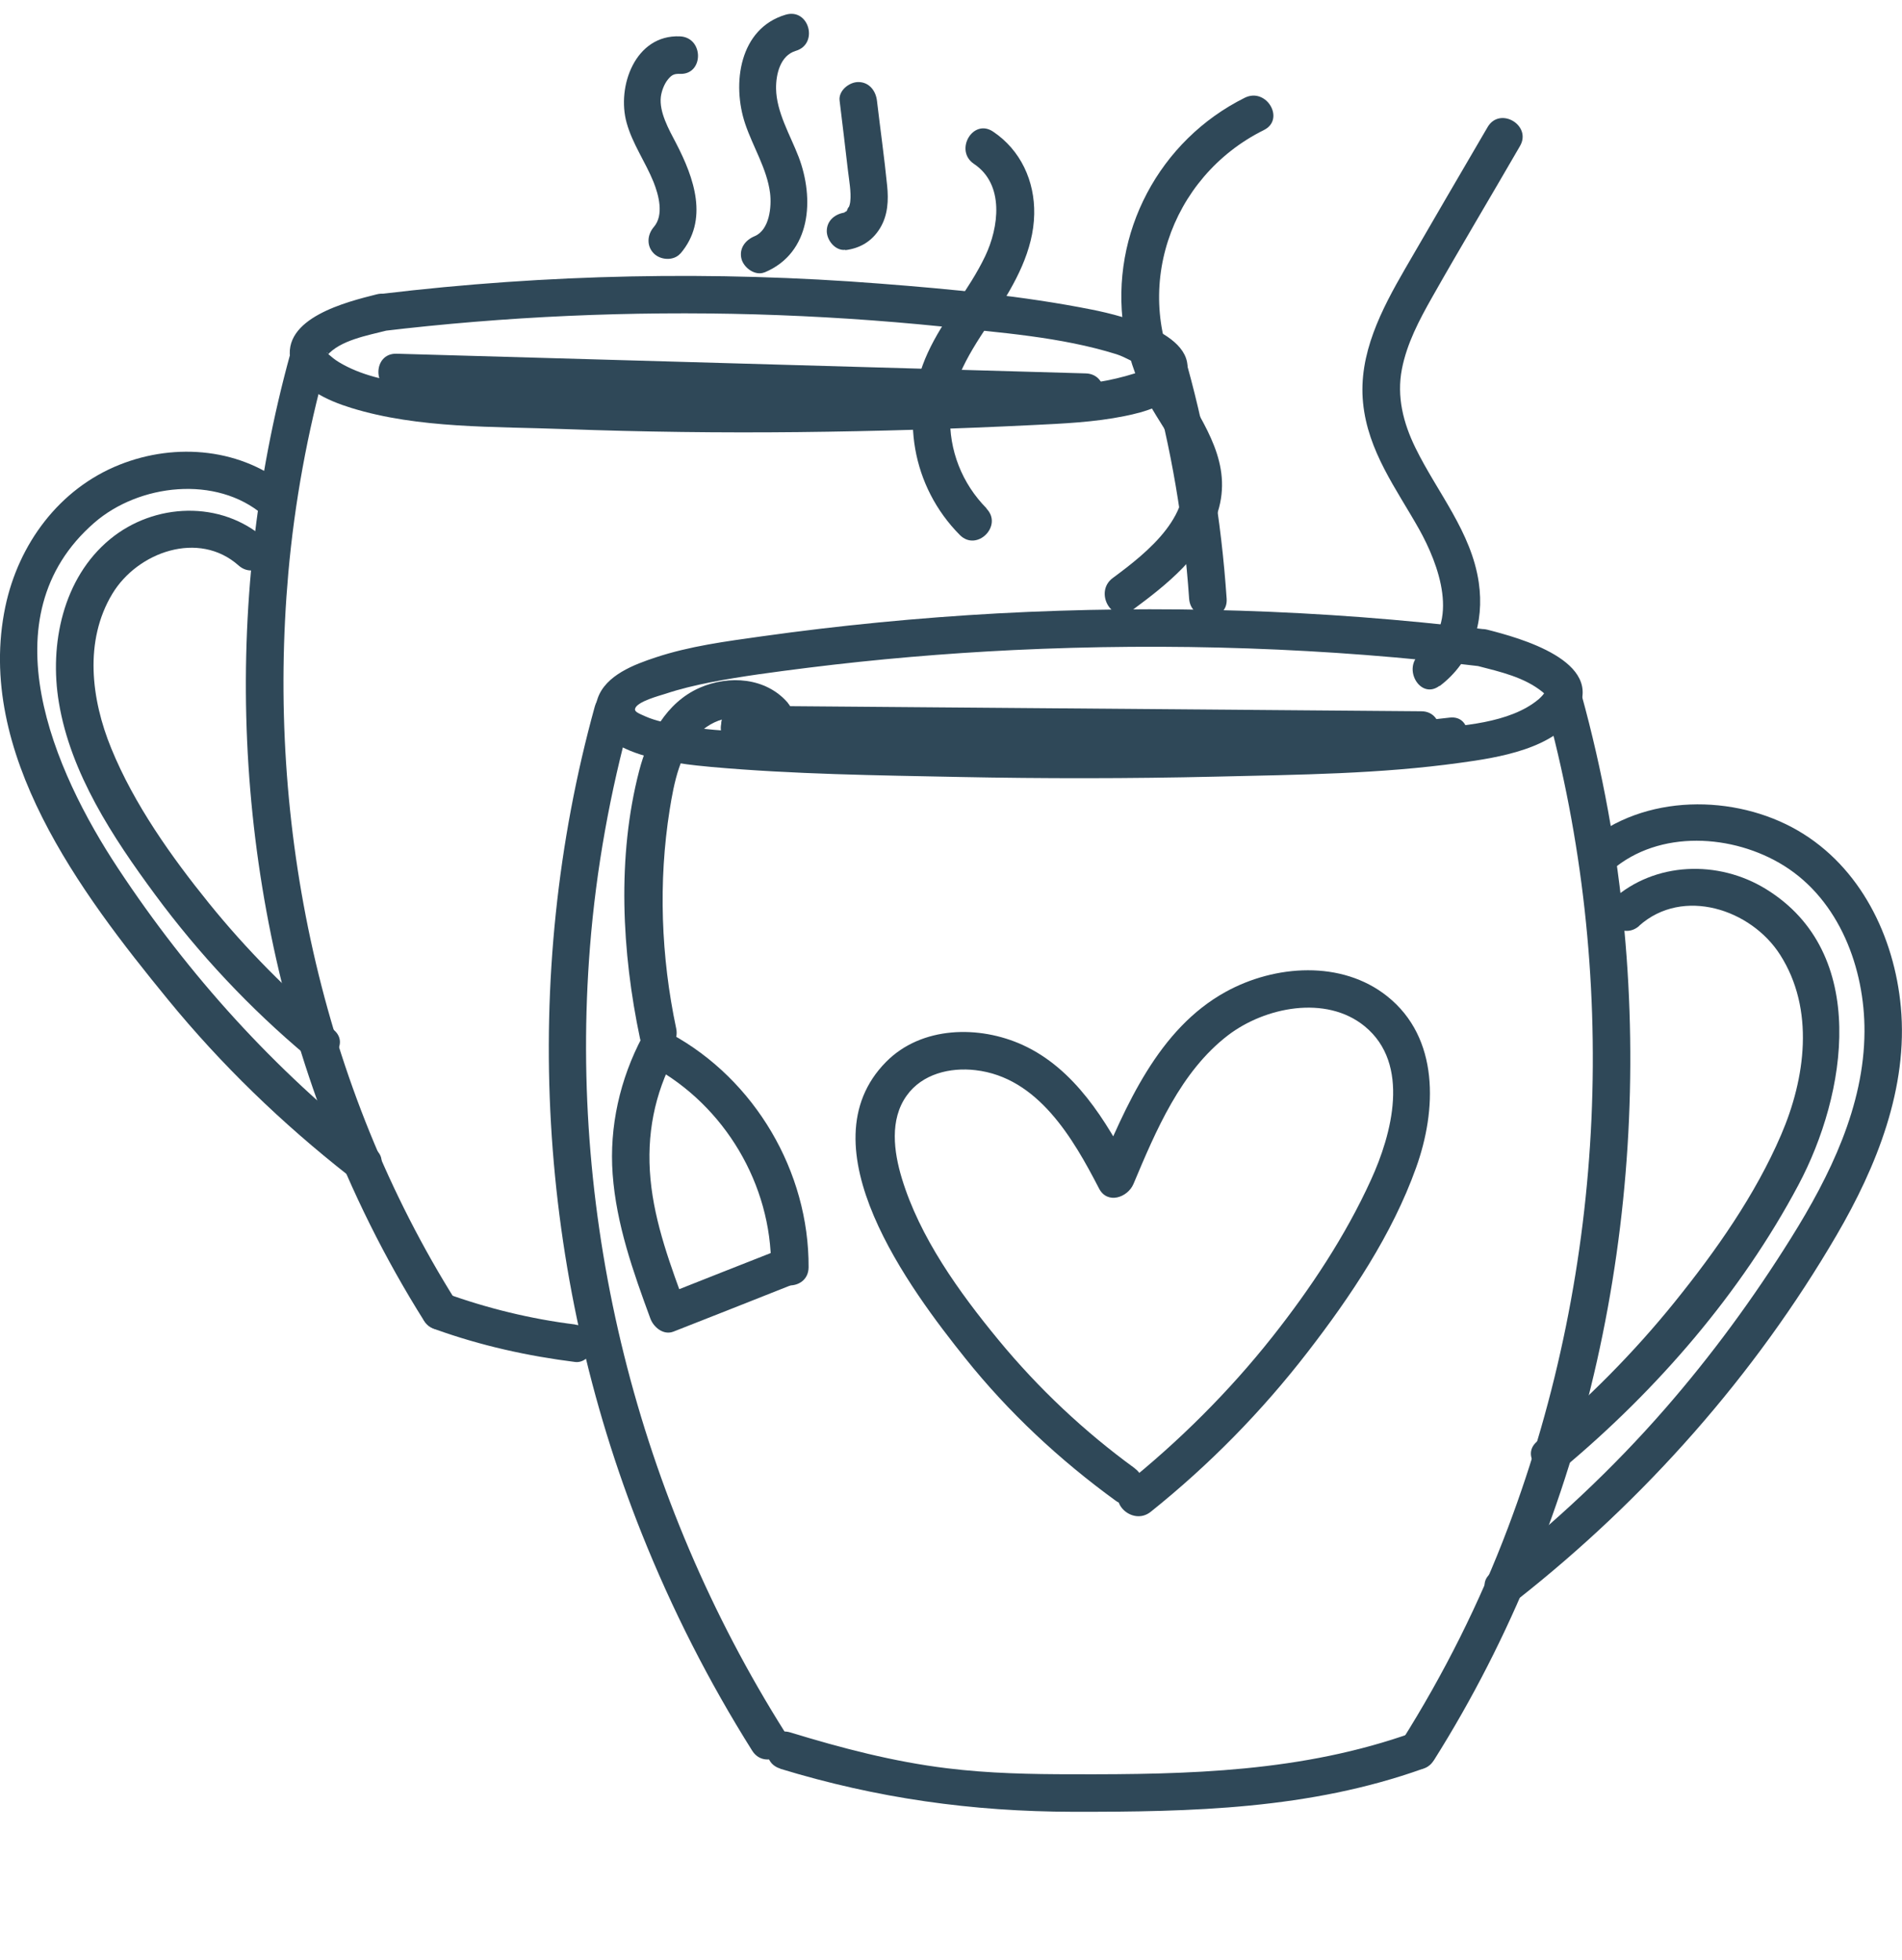 <?xml version="1.0" encoding="UTF-8"?><svg id="a" xmlns="http://www.w3.org/2000/svg" viewBox="0 0 114.06 117.54"><path d="M46.79,106.06c5.8,1.77,11.5,2.57,17.55,2.58,7.15.01,14.18-.15,20.99-2.58,1.35-.48.77-2.66-.6-2.17-6.63,2.37-13.43,2.52-20.39,2.5-2.52,0-5.05-.05-7.55-.36-3.2-.39-6.33-1.21-9.4-2.15-1.39-.42-1.98,1.75-.6,2.17h0Z" style="fill:#2f4858;"/><path d="M47.06,103.85c-8.81-13.97-12.99-30.59-11.68-47.07.37-4.68,1.21-9.3,2.46-13.82.39-1.4-1.78-1.99-2.17-.6-4.5,16.29-3.45,33.91,2.82,49.61,1.81,4.53,4.02,8.88,6.62,13.01.77,1.22,2.72.09,1.94-1.14h0Z" style="fill:#2f4858;"/><path d="M85.99,105.55c9.25-14.68,13.02-32.58,11.42-49.79-.44-4.78-1.3-9.52-2.58-14.15-.39-1.39-2.56-.8-2.17.6,4.46,16.14,3.69,33.72-2.23,49.4-1.69,4.48-3.84,8.77-6.39,12.81-.77,1.23,1.17,2.36,1.94,1.14h0Z" style="fill:#2f4858;"/><path d="M88.91,37.72c-9.64-1.16-19.38-1.46-29.07-.94-4.74.26-9.48.72-14.18,1.38-2.13.3-4.29.58-6.34,1.26-1.27.42-3,1.06-3.48,2.46-1.15,3.38,4.88,3.93,6.83,4.11,4.93.44,9.92.5,14.87.6s10.22.1,15.34-.02,9.85-.16,14.68-.83c2.2-.3,5.77-.83,7.01-3.06,1.71-3.04-3.49-4.44-5.37-4.92-1.4-.36-2,1.81-.6,2.17s2.81.68,3.9,1.56c.21.17.1.13.11.05,0,.04-.14.21-.33.38-1.74,1.47-4.72,1.61-6.82,1.8-8.6.77-17.32.78-25.95.65-4.37-.06-8.73-.21-13.09-.41-1.92-.09-3.86-.13-5.75-.48-.65-.12-1.35-.25-1.96-.52-.48-.21-.68-.3-.62-.48.14-.42,1.45-.76,1.82-.88.87-.29,1.76-.5,2.66-.68,1.94-.38,3.92-.63,5.89-.88,4.09-.51,8.2-.86,12.31-1.06,9.38-.45,18.81-.14,28.13.99,1.43.17,1.42-2.08,0-2.25h0Z" style="fill:#2f4858;"/><path d="M98.3,55.51c2.62-2.34,6.71-.99,8.45,1.74,2.09,3.27,1.52,7.41.06,10.8-1.55,3.61-3.92,6.97-6.38,10.02s-5.24,5.84-8.25,8.36c-1.11.93.49,2.51,1.59,1.59,5.62-4.7,10.63-10.48,14.08-16.97,2.89-5.43,4.29-13.91-1.95-17.74-2.86-1.76-6.66-1.64-9.19.62-1.08.97.51,2.55,1.59,1.59h0Z" style="fill:#2f4858;"/><path d="M96.67,52.17c2.84-2.44,7.26-2.16,10.31-.26,3.33,2.08,4.85,6.16,4.83,9.95-.02,4.47-2.08,8.66-4.4,12.37-2.24,3.59-4.76,7.03-7.54,10.22-3.16,3.63-6.67,6.9-10.45,9.87-1.14.89.46,2.48,1.59,1.59,7.64-6.01,14.23-13.45,19.13-21.85,2.4-4.11,4.3-8.84,3.85-13.68-.39-4.22-2.42-8.4-6.18-10.58s-9.22-2.24-12.74.79c-1.1.95.5,2.53,1.59,1.59h0Z" style="fill:#2f4858;"/><path d="M34.49,79.42c-2.66-.33-5.28-.97-7.79-1.88-.57-.21-1.23.23-1.38.79-.17.63.21,1.18.79,1.38,2.72.98,5.53,1.6,8.39,1.96.6.07,1.12-.57,1.12-1.12,0-.67-.52-1.05-1.12-1.12h0Z" style="fill:#2f4858;"/><path d="M73.56,35.9c-.32-4.73-1.1-9.43-2.37-14.01-.39-1.39-2.56-.8-2.17.6,1.22,4.38,1.98,8.87,2.29,13.41.1,1.44,2.35,1.45,2.25,0h0Z" style="fill:#2f4858;"/><path d="M27.37,78.06c-8.13-12.92-11.42-28.56-10.08-43.7.38-4.25,1.15-8.45,2.29-12.55.39-1.4-1.78-1.99-2.17-.6-4.15,15.05-3.46,31.52,2.11,46.12,1.58,4.14,3.55,8.12,5.91,11.87.77,1.22,2.72.09,1.94-1.14h0Z" style="fill:#2f4858;"/><path d="M22.87,19.86c7.44-.89,14.94-1.22,22.43-1.01,3.74.11,7.47.35,11.19.73,3.46.36,7.13.62,10.46,1.66.57.18,1.12.57,1.68.72.06.02.27.18.28.21-.14-.33.13-.12-.29.03-1.49.53-2.93.8-4.51.91-3.68.26-7.38.36-11.06.45-7.87.2-15.74.13-23.6-.29-2.88-.15-6.54,0-9.12-1.55-.25-.15-.44-.31-.66-.5-.19-.17.08-.07-.07.11.78-.93,2.46-1.22,3.59-1.51,1.4-.36.81-2.53-.6-2.17-1.74.44-5.77,1.41-5.15,4.04.37,1.55,2.26,2.35,3.62,2.77,4.04,1.25,8.63,1.11,12.81,1.27,4.67.17,9.34.23,14.02.18s9.34-.19,14.01-.42c1.85-.09,3.72-.17,5.54-.54,1.2-.24,2.73-.66,3.41-1.78,1.8-2.96-3.55-4.24-5.35-4.6-4.16-.83-8.46-1.23-12.69-1.56-9.96-.78-20-.58-29.92.61-1.42.17-1.44,2.42,0,2.25h0Z" style="fill:#2f4858;"/><path d="M15.89,32.31c-2.62-2.33-6.64-2.17-9.3.03-2.82,2.33-3.64,6.3-3.06,9.78.7,4.25,3.25,8.11,5.76,11.51,2.65,3.59,5.7,6.84,9.13,9.71,1.1.92,2.7-.66,1.59-1.59-2.73-2.29-5.24-4.82-7.48-7.59s-4.49-5.93-5.86-9.29c-1.2-2.93-1.64-6.44.07-9.27,1.51-2.5,5.18-3.82,7.57-1.69,1.08.96,2.68-.63,1.59-1.59h0Z" style="fill:#2f4858;"/><path d="M17.37,29.29c-2.81-2.41-6.81-2.78-10.21-1.42-3.61,1.44-6.05,4.75-6.84,8.51-1.83,8.75,4.52,17.16,9.73,23.53,3.21,3.93,6.86,7.45,10.85,10.58,1.13.89,2.73-.7,1.59-1.59-6.05-4.76-11.17-10.41-15.41-16.83-3.85-5.82-7.92-15.07-1.43-20.72,2.69-2.34,7.32-2.87,10.13-.47,1.09.94,2.69-.65,1.59-1.59h0Z" style="fill:#2f4858;"/><path d="M68.06,88.05c-3.04-2.21-5.79-4.8-8.18-7.7s-4.73-6.17-5.8-9.7c-.48-1.59-.74-3.51.29-4.95.93-1.31,2.61-1.71,4.13-1.53,3.74.43,5.85,4.08,7.41,7.1.5.96,1.71.54,2.06-.27,1.35-3.21,2.83-6.74,5.67-8.92,2.21-1.69,5.88-2.44,8.2-.54,2.76,2.26,1.63,6.47.37,9.22-1.52,3.34-3.63,6.52-5.9,9.39-2.61,3.3-5.61,6.28-8.89,8.91-1.13.9.47,2.49,1.59,1.59,3.51-2.81,6.66-6.02,9.41-9.58,2.58-3.34,5.07-7.05,6.5-11.05,1.24-3.45,1.41-7.78-1.73-10.28-2.73-2.18-6.74-1.89-9.68-.27-4.06,2.23-6.01,6.87-7.72,10.92l2.06-.27c-1.51-2.91-3.41-6.04-6.52-7.46-2.61-1.19-6.06-1.14-8.19,1.01-5.01,5.06,1.47,13.68,4.75,17.78,2.6,3.25,5.65,6.09,9.02,8.54,1.17.85,2.3-1.1,1.14-1.94h0Z" style="fill:#2f4858;"/><path d="M44.04,44.56c14.21,2.12,28.62,2.38,42.89.72,1.42-.17,1.44-2.42,0-2.25-14.05,1.64-28.3,1.44-42.29-.64-1.42-.21-2.03,1.96-.6,2.17h0Z" style="fill:#2f4858;"/><path d="M44.34,44.57c13.63.11,27.27.22,40.9.33,1.45.01,1.45-2.24,0-2.25-13.63-.11-27.27-.22-40.9-.33-1.45-.01-1.45,2.24,0,2.25h0Z" style="fill:#2f4858;"/><path d="M26.52,23.59c11.73.37,23.47.75,35.2,1.12,1.45.05,1.45-2.2,0-2.25-11.73-.37-23.47-.75-35.2-1.12-1.45-.05-1.45,2.2,0,2.25h0Z" style="fill:#2f4858;"/><path d="M23.78,23.46l41.33,1.18c1.45.04,1.45-2.21,0-2.25l-41.33-1.18c-1.45-.04-1.45,2.21,0,2.25h0Z" style="fill:#2f4858;"/><path d="M67.88,36.6c2.09-1.54,4.35-3.32,5.15-5.9.9-2.88-.78-5.17-2.12-7.56-3.14-5.6-.78-12.53,4.88-15.34,1.3-.64.16-2.58-1.14-1.94-5.13,2.55-8.09,8.12-7.27,13.8.22,1.5.69,2.94,1.39,4.28s1.66,2.47,2.08,3.87c.89,3-2,5.28-4.12,6.85-1.15.85-.03,2.8,1.14,1.94h0Z" style="fill:#2f4858;"/><path d="M59.17,30.49c-1.48-1.49-2.27-3.5-2.19-5.6.09-2.33,1.51-4.23,2.73-6.11,1.16-1.78,2.27-3.76,2.31-5.94.04-1.98-.81-3.84-2.47-4.95-1.21-.81-2.34,1.14-1.14,1.94,1.84,1.23,1.49,3.81.67,5.53-.97,2.04-2.51,3.75-3.45,5.81-1.69,3.69-.94,8.02,1.93,10.91,1.02,1.03,2.61-.56,1.59-1.59h0Z" style="fill:#2f4858;"/><path d="M86.33,41.14c1.95-1.47,2.7-3.81,2.35-6.21-.44-3.03-2.49-5.4-3.8-8.08-.73-1.49-1.13-3.07-.81-4.72.3-1.54,1.04-2.94,1.81-4.3,1.72-3.04,3.52-6.04,5.27-9.07.73-1.25-1.21-2.39-1.94-1.14-1.65,2.83-3.31,5.66-4.95,8.5-1.41,2.44-2.81,5.11-2.52,8.03s2,5.16,3.36,7.58c1.17,2.09,2.5,5.63.09,7.45-1.14.86-.02,2.82,1.14,1.94h0Z" style="fill:#2f4858;"/><path d="M40.8,15.21c1.73-2.02.82-4.55-.26-6.63-.43-.82-1.02-1.86-.91-2.78.05-.37.21-.77.42-1.03.24-.3.4-.35.72-.34,1.45.06,1.45-2.19,0-2.25-2.68-.11-3.8,3.01-3.19,5.19.35,1.26,1.12,2.33,1.61,3.54.31.78.64,1.98.02,2.7-.4.46-.45,1.14,0,1.59.4.4,1.19.46,1.59,0h0Z" style="fill:#2f4858;"/><path d="M45.86,16.33c2.79-1.17,2.99-4.42,2.03-6.93-.5-1.3-1.33-2.67-1.35-4.09-.01-.86.25-1.98,1.18-2.26,1.39-.41.8-2.58-.6-2.17-2.79.82-3.24,4.15-2.43,6.55.46,1.37,1.31,2.7,1.49,4.15.1.81-.03,2.2-.92,2.58-.56.23-.96.74-.79,1.38.15.53.82,1.02,1.38.79h0Z" style="fill:#2f4858;"/><path d="M50.69,15c.89-.11,1.6-.53,2.08-1.31s.52-1.69.43-2.56c-.17-1.7-.41-3.39-.61-5.09-.07-.6-.47-1.12-1.12-1.12-.55,0-1.2.52-1.12,1.12.17,1.4.34,2.79.5,4.19.07.59.2,1.28.14,1.84-.01.13-.05.27-.1.39.09-.23-.19.28-.05.09-.01.02-.19.27-.1.12-.12.06-.13.07-.02.04-.13.03-.14.04-.02.03-.6.07-1.12.47-1.12,1.12,0,.55.52,1.2,1.12,1.12h0Z" style="fill:#2f4858;"/><path d="M47.25,42.15c-1.31-1.53-3.53-1.68-5.29-.91-2.01.88-3.1,2.94-3.63,4.98-1.34,5.15-1.04,10.89.05,16.05.3,1.42,2.47.82,2.17-.6-.91-4.3-1.08-8.78-.39-13.12.26-1.61.61-3.47,1.83-4.65.99-.95,2.7-1.29,3.67-.15s2.53-.49,1.59-1.59h0Z" style="fill:#2f4858;"/><path d="M38.52,62.17c-1.34,2.53-1.99,5.38-1.78,8.24.22,3,1.23,5.85,2.26,8.65.19.52.78,1.02,1.38.79,2.31-.91,4.63-1.82,6.94-2.74,1.33-.52.75-2.7-.6-2.17-2.31.91-4.63,1.82-6.94,2.74l1.38.79c-.92-2.51-1.9-5.08-2.15-7.76s.24-5.11,1.45-7.4c.68-1.28-1.26-2.42-1.94-1.14h0Z" style="fill:#2f4858;"/><path d="M39.1,63.93c4.36,2.37,7.17,7.1,7.14,12.06,0,1.45,2.24,1.45,2.25,0,.03-5.73-3.22-11.26-8.26-14-1.27-.69-2.41,1.25-1.14,1.94h0Z" style="fill:#2f4858;"/></svg>